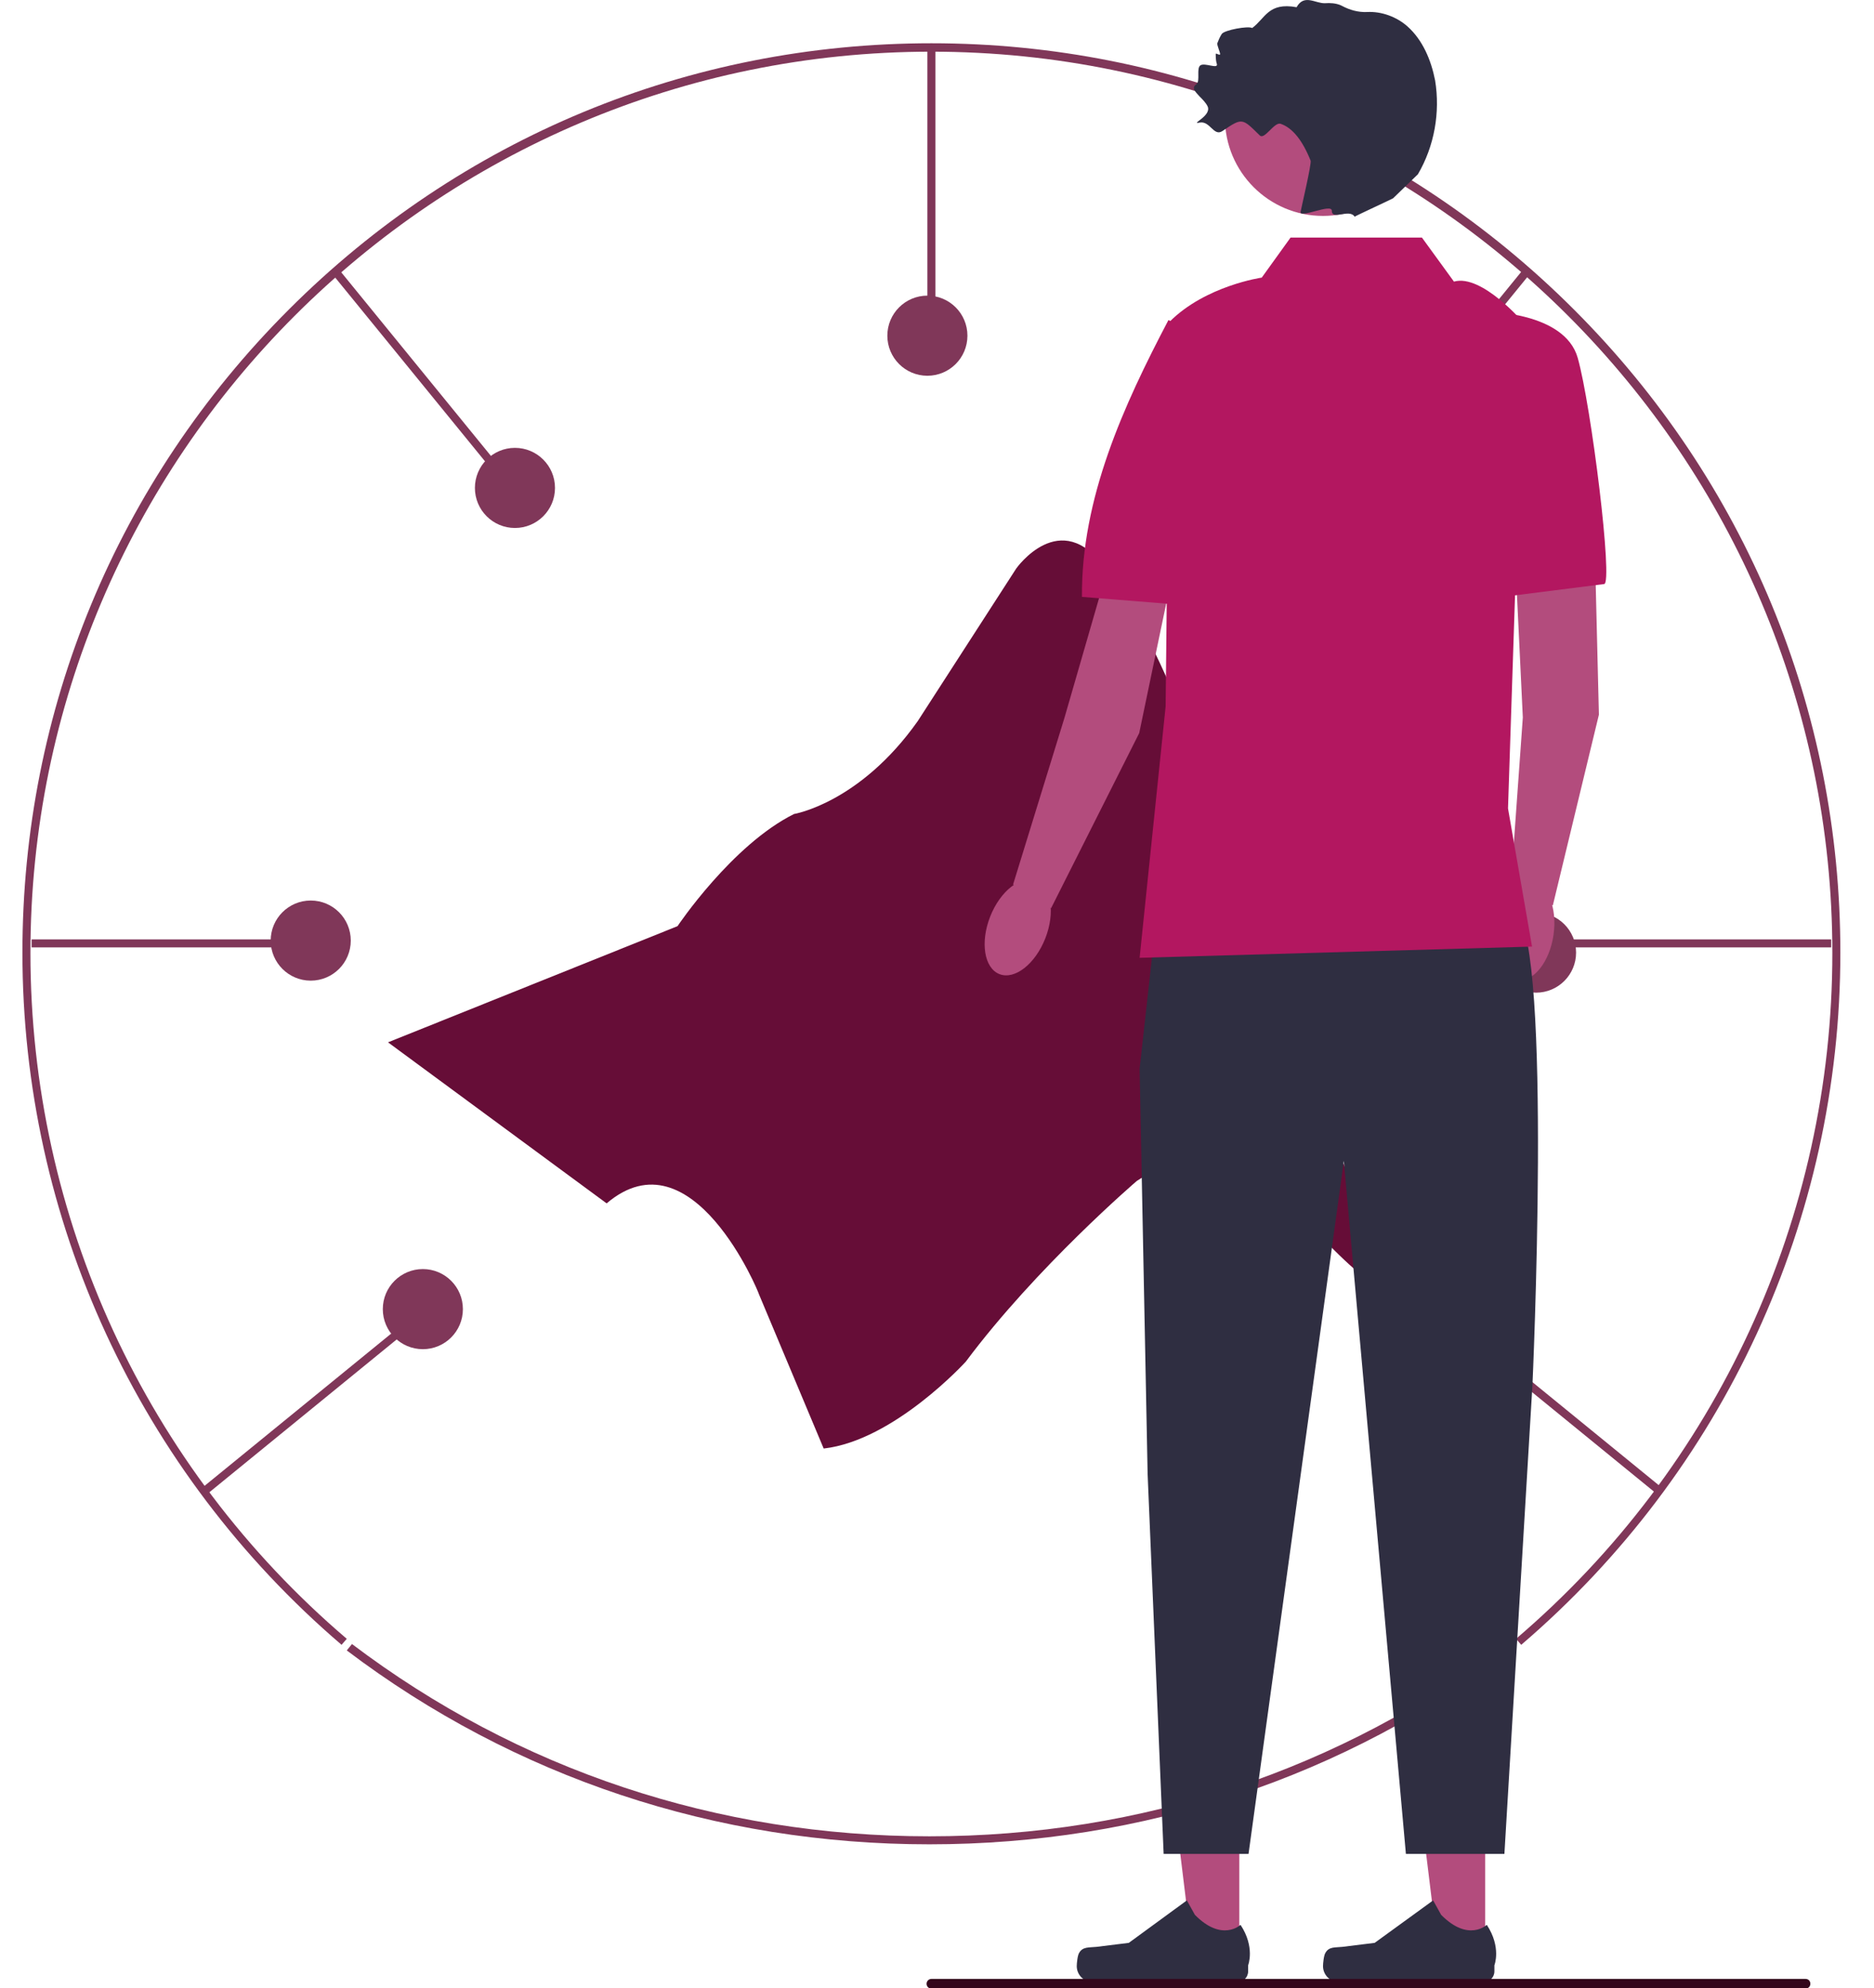 <?xml version="1.0" encoding="utf-8"?>
<!-- Generator: Adobe Illustrator 24.0.1, SVG Export Plug-In . SVG Version: 6.00 Build 0)  -->
<svg version="1.1" id="Layer_1" xmlns="http://www.w3.org/2000/svg" xmlns:xlink="http://www.w3.org/1999/xlink" x="0px" y="0px"
	 viewBox="0 0 468 496.3" style="enable-background:new 0 0 468 496.3;" xml:space="preserve">
<style type="text/css">
	.st0{fill:#660D37;}
	.st1{fill:#803759;}
	.st2{fill:#B34C7D;}
	.st3{fill:#2F2E41;}
	.st4{fill:#B31760;}
	.st5{fill:#33071C;}
</style>
<path class="st0" d="M151.5,300.4l-54.6-40.2l72.3-29c0,0,13.6-20.3,29.1-28c0,0,16.4-2.7,30.9-23.2l24.6-38.1c0,0,11.1-15.7,22.2,0
	c0,0,15.7,17.8,32.8,75.8c0,0,32.1,92.7,41.9,106.3c0,0-5.9,1.4-23.8-18.6c0,0-19.1-26.3-43-10.6c0,0-25.1,21.5-42.7,45.1
	c0,0-17.9,19.7-35.5,21.7l-16.2-38.6C189.6,322.9,172.9,282.2,151.5,300.4z"/>
<path class="st1" d="M232.1,460.4c-53.3,0-103.6-16.7-145.5-48.4l1.3-1.6c41.5,31.4,91.3,48,144.2,48c52.9,0,102.8-16.6,144.3-48.1
	l1.3,1.6C335.7,443.7,285.4,460.4,232.1,460.4L232.1,460.4z"/>
<path class="st1" d="M379.9,410.6l-1.3-1.5c50.2-42.8,79-105.3,79-171.2c0-124.1-100.9-225-225-225s-225,100.9-225,225
	c0,66,28.8,128.4,79,171.2l-1.3,1.5C34.7,367.3,5.6,304.4,5.6,237.8c0-60.6,23.6-117.6,66.5-160.5C115,34.4,172,10.8,232.6,10.8
	s117.6,23.6,160.5,66.5c42.9,42.9,66.5,99.9,66.5,160.5C459.6,304.4,430.5,367.3,379.9,410.6L379.9,410.6z"/>
<rect x="231.6" y="11.8" class="st1" width="2" height="69.4"/>
<rect x="7.9" y="234.5" class="st1" width="69.4" height="2"/>
<rect x="104.6" y="59.8" transform="matrix(0.775 -0.632 0.632 0.775 -35.956 88.059)" class="st1" width="2" height="69.4"/>
<rect x="42.9" y="349.5" transform="matrix(0.775 -0.632 0.632 0.775 -204.181 128.09)" class="st1" width="69.4" height="2"/>
<rect x="387.9" y="234.5" class="st1" width="69.4" height="2"/>
<rect x="324.9" y="93.5" transform="matrix(0.632 -0.775 0.775 0.632 59.043 313.37)" class="st1" width="69.4" height="2"/>
<rect x="386.6" y="315.8" transform="matrix(0.632 -0.775 0.775 0.632 -129.009 429.177)" class="st1" width="2" height="69.4"/>
<circle class="st1" cx="361.6" cy="327.8" r="10"/>
<circle class="st1" cx="383.6" cy="237.8" r="10"/>
<circle class="st1" cx="335.6" cy="121.8" r="10"/>
<circle class="st1" cx="231.6" cy="83.8" r="10"/>
<circle class="st1" cx="128.6" cy="121.8" r="10"/>
<circle class="st1" cx="77.6" cy="234.8" r="10"/>
<circle class="st1" cx="105.6" cy="326.8" r="10"/>
<g>
	<g>
		<polygon class="st2" points="309.5,487.7 297.8,487.7 292.3,442.7 309.5,442.7 		"/>
		<path class="st3" d="M269.5,487.5L269.5,487.5c-0.4,0.6-0.6,2.6-0.6,3.3l0,0c0,2.2,1.8,4,4,4h36.1c1.5,0,2.7-1.2,2.7-2.7v-1.5
			c0,0,1.8-4.5-1.9-10.1c0,0-4.6,4.4-11.4-2.5l-2-3.6L281.9,485l-8.1,1C272,486.2,270.4,485.9,269.5,487.5L269.5,487.5z"/>
	</g>
	<g>
		<polygon class="st2" points="370.9,487.7 359.2,487.7 353.7,442.7 370.9,442.7 		"/>
		<path class="st3" d="M331,487.5L331,487.5c-0.4,0.6-0.6,2.6-0.6,3.3l0,0c0,2.2,1.8,4,4,4h36.1c1.5,0,2.7-1.2,2.7-2.7v-1.5
			c0,0,1.8-4.5-1.9-10.1c0,0-4.6,4.4-11.4-2.5l-2-3.6L343.3,485l-8.1,1C333.4,486.2,331.9,485.9,331,487.5L331,487.5z"/>
	</g>
	<g>
		<polygon class="st2" points="398,125.6 399.3,178.4 387.8,226 377.2,222.4 380.3,179.1 377.5,120.7 		"/>
		
			<ellipse transform="matrix(0.143 -0.99 0.99 0.143 96.024 575.958)" class="st2" cx="380.7" cy="232.5" rx="12.5" ry="7.4"/>
		<path class="st4" d="M371.1,77.8c0,0,19.6,0,22.9,11.5c3.4,12,8.9,56.5,6.6,56.5l-24.5,3.1L371.1,77.8L371.1,77.8z"/>
	</g>
	<g>
		<polygon class="st2" points="295.3,131.2 284.5,183 262.5,226.7 253,220.8 265.8,179.3 282.4,121.9 		"/>
		
			<ellipse transform="matrix(0.365 -0.931 0.931 0.365 -54.019 383.638)" class="st2" cx="254.1" cy="231.4" rx="12.5" ry="7.4"/>
		<path class="st4" d="M291.8,79.9c0,0,10.7,4.8,13.7,16.4c2.7,10.5,9.5,56.9-10.3,54.7l-25-2C270,124.4,280.6,101.2,291.8,79.9z"/>
	</g>
	<path class="st3" d="M288.6,230.8l-4,36l2,101.2l4,94.8h21.2l23.8-173l15.5,173h24.6l7-117c0,0,5-109-4-118
		S288.6,230.8,288.6,230.8L288.6,230.8z"/>
	<path class="st4" d="M355.1,59.3h-32.8l-7.2,10c0,0-14,2-23,11l-1,96l-6.5,62.8l98-2.8l-6-34.5l4-121.1c0,0-10.5-12.4-17.5-10.4
		L355.1,59.3z"/>
	<circle class="st2" cx="330.4" cy="29.4" r="24.5"/>
	<path class="st3" d="M351.5,6.6c-2.7-2.4-6.5-3.8-10.1-3.6c-2.2,0.1-4.3-0.5-6.2-1.5c-0.1-0.1-0.3-0.1-0.4-0.2
		c-1.2-0.5-2.6-0.6-3.9-0.5c-2.4,0.1-5.2-2.4-7.1,1c-7.1-1.3-7.8,2.8-11.1,5.2c-0.9-0.6-7,0.5-7.6,1.5c-0.5,0.8-0.8,1.5-1.1,2.3
		c-0.1,0.5,0.7,2.2,0.7,2.7s-1.1-0.4-1.1,0c0,1.1,0.1,2,0.3,2.5c0.3,1.3-3-0.4-4.1,0.3c-1.1,0.7,0,3.9-1,4.7c-1.3,0.9-0.4,1.8,0.7,3
		c0.8,0.8,1.7,1.7,2.1,2.6c1,2.4-4.6,4.5-2,4c2.6-0.5,3.5,3.6,5.7,2.1c5-3.4,4.9-3.2,9.3,1.1c1.2,1.2,3.6-3.4,5.2-2.9
		c3,1,5.5,4.2,7.5,9.2c0.3,0.7-2.4,12.1-2.5,12.8c-0.3,1.7,7.8-2.2,7.8-0.3c0,2.5,4.4-0.6,5.7,1.5c0.2-0.2,9.1-4.3,9.6-4.6l6.2-6
		c4.1-7,5.6-15.4,4.3-23.4C357.4,15,355.3,10,351.5,6.6L351.5,6.6z"/>
</g>
<path class="st5" d="M231.4,495.2c0,0.7,0.5,1.2,1.2,1.2h218.3c0.7,0,1.2-0.5,1.2-1.2c0-0.7-0.5-1.2-1.2-1.2H232.6
	C232,494,231.4,494.5,231.4,495.2z"/>
</svg>
